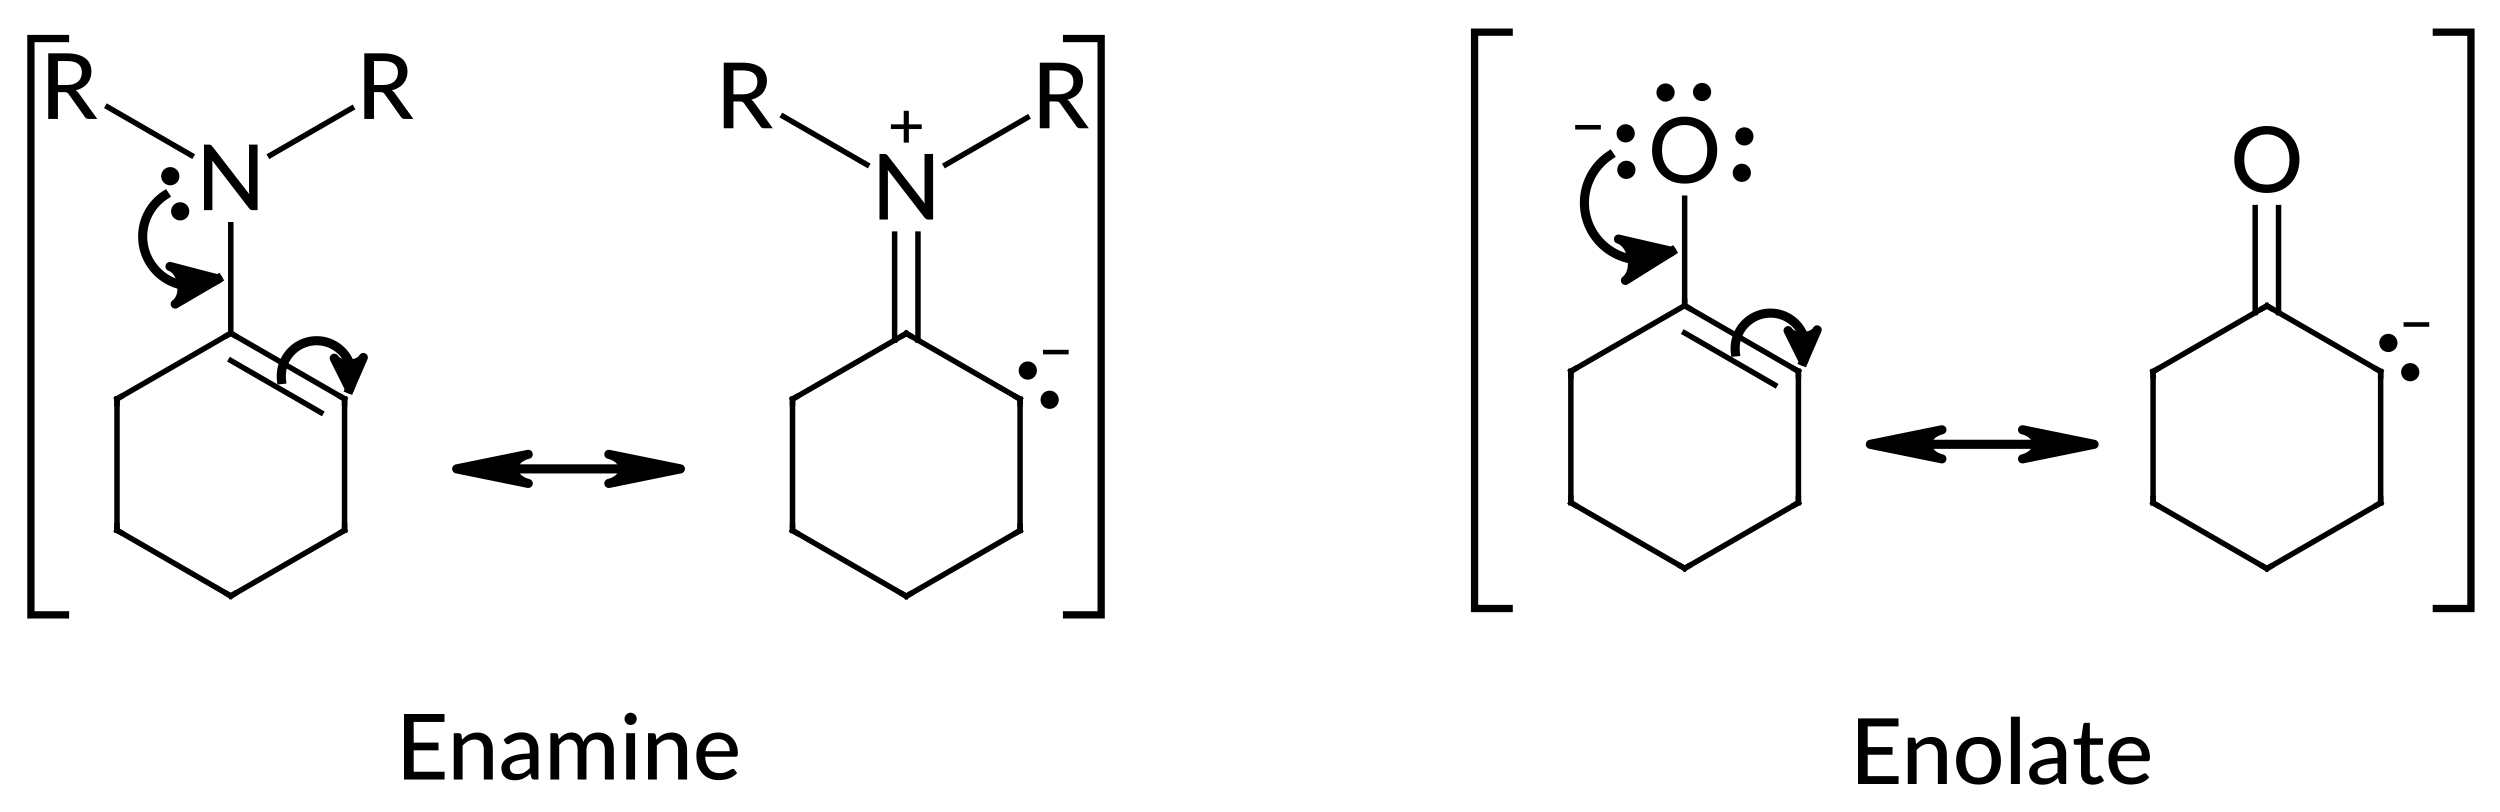 <?xml version="1.0"?>
<!DOCTYPE svg PUBLIC '-//W3C//DTD SVG 1.0//EN'
          'http://www.w3.org/TR/2001/REC-SVG-20010904/DTD/svg10.dtd'>
<svg style="fill-opacity:1; color-rendering:auto; color-interpolation:auto; text-rendering:auto; stroke:black; stroke-linecap:square; stroke-miterlimit:10; shape-rendering:auto; stroke-opacity:1; fill:black; stroke-dasharray:none; font-weight:normal; stroke-width:1; font-family:'Dialog'; font-style:normal; stroke-linejoin:miter; font-size:12px; stroke-dashoffset:0; image-rendering:auto;" xmlns="http://www.w3.org/2000/svg" width="274" viewBox="0 0 274.0 89.0" xmlns:xlink="http://www.w3.org/1999/xlink" height="89"
><!--Generated in ChemDoodle 11.9.0: PD94bWwgdmVyc2lvbj0iMS4wIiBlbmNvZGluZz0iVVRGLTgiIHN0YW5kYWxvbmU9Im5vIj8+DQo8ZCBmPSJzOmljeG1sIiBpZD0iMSIgbXY9InM6My4zLjAiIHA9InM6Q2hlbURvb2RsZSIgcGM9Imk6MSIgcHI9Imk6MSIgdj0iczoxMS45LjAiPg0KICAgIDxwIGIxMD0iYjp0cnVlIiBiMTA1PSJiOnRydWUiIGIxMDY9ImI6ZmFsc2UiIGIxMDc9ImI6ZmFsc2UiIGIxMDk9ImI6ZmFsc2UiIGIxMTA9ImI6ZmFsc2UiIGIxMTE9ImI6dHJ1ZSIgYjExMj0iYjp0cnVlIiBiMTE0PSJiOnRydWUiIGIxMTU9ImI6ZmFsc2UiIGIxMTY9ImI6dHJ1ZSIgYjExOD0iYjp0cnVlIiBiMTIxPSJiOnRydWUiIGIxMjk9ImI6ZmFsc2UiIGIxMzE9ImI6ZmFsc2UiIGIxMzI9ImI6ZmFsc2UiIGIxMzM9ImI6dHJ1ZSIgYjE0NT0iYjpmYWxzZSIgYjE0Nj0iYjp0cnVlIiBiMTQ3PSJiOmZhbHNlIiBiMTUyPSJiOmZhbHNlIiBiMTU1PSJiOnRydWUiIGIxNjY9ImI6dHJ1ZSIgYjE2Nz0iYjp0cnVlIiBiMTcwPSJiOmZhbHNlIiBiMTcxPSJiOnRydWUiIGIxNzM9ImI6dHJ1ZSIgYjE3OT0iYjp0cnVlIiBiMjAxPSJiOmZhbHNlIiBiMjE2PSJiOnRydWUiIGIyMjY9ImI6dHJ1ZSIgYjIyNz0iYjpmYWxzZSIgYjIzPSJiOnRydWUiIGIyND0iYjpmYWxzZSIgYjI0NT0iYjp0cnVlIiBiMjQ2PSJiOnRydWUiIGIyNDc9ImI6ZmFsc2UiIGIyNDg9ImI6ZmFsc2UiIGIyNTU9ImI6ZmFsc2UiIGIyNTY9ImI6dHJ1ZSIgYjM1PSJiOmZhbHNlIiBiNDA9ImI6ZmFsc2UiIGI0MT0iYjp0cnVlIiBiNDI9ImI6ZmFsc2UiIGI5MD0iYjpmYWxzZSIgYjkzPSJiOnRydWUiIGMxMD0iYzoxMjgsMTI4LDEyOCIgYzExPSJjOjEyOCwwLDAiIGMxMj0iYzowLDAsMCIgYzE5PSJjOjAsMCwwIiBjMj0iYzowLDAsMCIgYzM9ImM6MCwwLDAiIGM0PSJjOjEyOCwxMjgsMTI4IiBjNT0iYzoyMjQsMjI0LDIyNCIgYzY9ImM6MCwwLDAiIGM3PSJjOjI1NSwyNTUsMjU1IiBjOD0iYzowLDAsMCIgYzk9ImM6MCwwLDAiIGYxPSJmOjE0LjQiIGYxMD0iZjo4LjAiIGYxMT0iZjowLjUyMzU5ODgiIGYxMj0iZjoyLjAiIGYxMz0iZjoyLjUiIGYxND0iZjoxLjAiIGYxNT0iZjowLjAiIGYxNj0iZjozLjAiIGYxNz0iZjoyLjAiIGYxOD0iZjo0LjAiIGYxOT0iZjowLjEwNDcxOTc2IiBmMj0iZjowLjYiIGYyMT0iZjoxLjYiIGYyMj0iZjozLjAiIGYyMz0iZjowLjAiIGYyND0iZjoxMC4wIiBmMjU9ImY6MS4wIiBmMjg9ImY6MS4wIiBmMjk9ImY6My4wIiBmMz0iZjowLjUiIGYzMD0iZjowLjMiIGYzMT0iZjowLjMiIGYzND0iZjo2LjAiIGYzNT0iZjo1LjQ5Nzc4NyIgZjM2PSJmOjAuNyIgZjM3PSJmOjEuMCIgZjM4PSJmOjMuMCIgZjM5PSJmOjEuMiIgZjQ9ImY6NS4wIiBmNDA9ImY6MC4wIiBmNDE9ImY6MS4wIiBmNDI9ImY6MTAuMCIgZjQzPSJmOjEwLjAiIGY0ND0iZjowLjUyMzU5ODgiIGY0NT0iZjo1LjAiIGY0Nj0iZjoxLjAiIGY0Nz0iZjozLjAiIGY0OD0iZjoxLjIiIGY0OT0iZjowLjAiIGY1PSJmOjAuMTgiIGY1MT0iZjoyMC4wIiBmNTI9ImY6NS4wIiBmNTM9ImY6MTUuMCIgZjU0PSJmOjAuMyIgZjU1PSJmOjEuMCIgZjU2PSJmOjAuNSIgZjU3PSJmOjEuMCIgZjU4PSJmOjIuMCIgZjU5PSJmOjQuMCIgZjY9ImY6MS4wNDcxOTc2IiBmNjE9ImY6Mi4wIiBmNjI9ImY6MTAuMCIgZjYzPSJmOjEuMCIgZjY1PSJmOjUuMCIgZjY2PSJmOjQuMCIgZjY3PSJmOjIwLjAiIGY2OD0iZjowLjQiIGY2OT0iZjozLjAiIGY3PSJmOjEuNSIgZjcwPSJmOjEyLjAiIGY3MT0iZjoxMC4wIiBmOT0iZjowLjciIGkxNT0iaToyIiBpMTY9Imk6MCIgaTE3PSJpOjAiIGkyPSJpOjc5MiIgaTIyPSJpOjIiIGkyNj0iaToxIiBpMz0iaTo2MTIiIGkzMz0iaTowIiBpMzc9Imk6MCIgaTQ9Imk6MzYiIGk0MD0iaToxIiBpNDM9Imk6MSIgaTU9Imk6MzYiIGk2PSJpOjM2IiBpNz0iaTozNiIgaWQ9IjIiIHMyMD0iczpCYXNpYyIgczIyPSJzOkFuZ3N0cm9tIiB0MT0idDpMYXRvIE1lZGl1bSwwLDEwIiB0Mj0idDpMYXRvIE1lZGl1bSwwLDEwIi8+DQogICAgPGFuIGE9InM6bnVsbCIgY2k9InM6bnVsbCIgY249InM6bnVsbCIgY3M9InM6bnVsbCIgZD0iczpudWxsIiBpZD0iMyIgaz0iczpudWxsIiB0PSJzOm51bGwiLz4NCiAgICA8Y3QgaWQ9IjQiLz4NCiAgICA8ZnQgaWQ9IjUiPg0KICAgICAgICA8X2YgdmFsdWU9IkxhdG8gTWVkaXVtIi8+DQogICAgPC9mdD4NCiAgICA8YSBhdDI9ImI6ZmFsc2UiIGF0Mz0iZDowLjAiIGF0ND0iaTowIiBjbzE9ImI6ZmFsc2UiIGlkPSI2IiBsPSJzOkMiIHA9InAzOjE1OC44MjM0MywxODYuNzE4NzgsMC4wIi8+DQogICAgPGEgYXQyPSJiOmZhbHNlIiBhdDM9ImQ6MC4wIiBhdDQ9Imk6MCIgY28xPSJiOmZhbHNlIiBpZD0iNyIgbD0iczpDIiBwPSJwMzoxNzEuMjk0MTksMTc5LjUxODgzLDAuMCIvPg0KICAgIDxhIGF0Mj0iYjpmYWxzZSIgYXQzPSJkOjAuMCIgYXQ0PSJpOjAiIGNvMT0iYjpmYWxzZSIgaWQ9IjgiIGw9InM6QyIgcD0icDM6MTU4LjgyMzQzLDIwMS4xMTg4LDAuMCIvPg0KICAgIDxhIGF0Mj0iYjpmYWxzZSIgYXQzPSJkOjAuMCIgYXQ0PSJpOjAiIGNvMT0iYjpmYWxzZSIgaWQ9IjkiIGw9InM6QyIgcD0icDM6MTgzLjc2NDk1LDE4Ni43MTg3OCwwLjAiLz4NCiAgICA8YSBhdDI9ImI6ZmFsc2UiIGF0Mz0iZDowLjAiIGF0ND0iaTowIiBiMTQ2PSJiOmZhbHNlIiBjbzE9ImI6ZmFsc2UiIGlkPSIxMCIgbD0iczpOIiBwPSJwMzoxNzEuMjk0MTksMTYyLjUxODY4LDAuMCI+DQogICAgICAgIDxzeSBhPSJiOmZhbHNlIiBjND0iYzowLDAsMCIgY28xPSJiOmZhbHNlIiBpZD0iMTEiIHA9InAzOjE2NS4yMDU3MiwxNjQuMjM2NDUsMC4wIiB0PSJpOjEiLz4NCiAgICA8L2E+DQogICAgPGEgYXQyPSJiOmZhbHNlIiBhdDM9ImQ6MC4wIiBhdDQ9Imk6MCIgY28xPSJiOmZhbHNlIiBpZD0iMTIiIGw9InM6QyIgcD0icDM6MTcxLjI5NDIyLDIwOC4zMTg3NiwwLjAiLz4NCiAgICA8YSBhdDI9ImI6ZmFsc2UiIGF0Mz0iZDowLjAiIGF0ND0iaTowIiBjbzE9ImI6ZmFsc2UiIGlkPSIxMyIgbD0iczpDIiBwPSJwMzoxODMuNzY0OTUsMjAxLjExODY4LDAuMCIvPg0KICAgIDxhIGF0Mj0iYjpmYWxzZSIgYXQzPSJkOjAuMCIgYXQ0PSJpOjAiIGNvMT0iYjp0cnVlIiBpZD0iMTQiIGw9InM6UiIgcD0icDM6MTUzLjk3MzcsMTUyLjUxODY4LDAuMCIvPg0KICAgIDxhIGF0Mj0iYjpmYWxzZSIgYXQzPSJkOjAuMCIgYXQ0PSJpOjAiIGNvMT0iYjp0cnVlIiBpZD0iMTUiIGw9InM6UiIgcD0icDM6MTg4LjYxNDY5LDE1Mi41MTg2OCwwLjAiLz4NCiAgICA8YiBhMT0iaTo2IiBhMj0iaTo3IiBibzI9ImI6ZmFsc2UiIGJvMz0iaToyIiBjbzE9ImI6ZmFsc2UiIGlkPSIxNiIgdD0iczpTaW5nbGUiIHpvPSJzOjEiLz4NCiAgICA8YiBhMT0iaTo2IiBhMj0iaTo4IiBibzI9ImI6ZmFsc2UiIGJvMz0iaToyIiBjbzE9ImI6ZmFsc2UiIGlkPSIxNyIgdD0iczpTaW5nbGUiIHpvPSJzOjAiLz4NCiAgICA8YiBhMT0iaTo3IiBhMj0iaTo5IiBibzI9ImI6ZmFsc2UiIGJvMz0iaToyIiBjbzE9ImI6ZmFsc2UiIGlkPSIxOCIgdD0iczpEb3VibGUiIHpvPSJzOjMiLz4NCiAgICA8YiBhMT0iaTo3IiBhMj0iaToxMCIgYm8yPSJiOmZhbHNlIiBibzM9Imk6MSIgY28xPSJiOmZhbHNlIiBmNT0iZjowLjE2IiBpZD0iMTkiIHQ9InM6U2luZ2xlIiB6bz0iczo0Ii8+DQogICAgPGIgYTE9Imk6OCIgYTI9Imk6MTIiIGJvMj0iYjpmYWxzZSIgYm8zPSJpOjIiIGNvMT0iYjpmYWxzZSIgaWQ9IjIwIiB0PSJzOlNpbmdsZSIgem89InM6MiIvPg0KICAgIDxiIGExPSJpOjkiIGEyPSJpOjEzIiBibzI9ImI6ZmFsc2UiIGJvMz0iaToyIiBjbzE9ImI6ZmFsc2UiIGlkPSIyMSIgdD0iczpTaW5nbGUiIHpvPSJzOjYiLz4NCiAgICA8YiBhMT0iaToxMCIgYTI9Imk6MTQiIGJvMj0iYjpmYWxzZSIgYm8zPSJpOjIiIGNvMT0iYjpmYWxzZSIgaWQ9IjIyIiB0PSJzOlNpbmdsZSIgem89InM6NyIvPg0KICAgIDxiIGExPSJpOjEwIiBhMj0iaToxNSIgYm8yPSJiOmZhbHNlIiBibzM9Imk6MiIgY28xPSJiOmZhbHNlIiBpZD0iMjMiIHQ9InM6U2luZ2xlIiB6bz0iczo4Ii8+DQogICAgPGIgYTE9Imk6MTMiIGEyPSJpOjEyIiBibzI9ImI6ZmFsc2UiIGJvMz0iaToyIiBjbzE9ImI6ZmFsc2UiIGlkPSIyNCIgdD0iczpTaW5nbGUiIHpvPSJzOjUiLz4NCiAgICA8YSBhdDI9ImI6ZmFsc2UiIGF0Mz0iZDowLjAiIGF0ND0iaTowIiBjbzE9ImI6ZmFsc2UiIGlkPSIyNSIgbD0iczpDIiBwPSJwMzozMTguMTY0OTIsMTgzLjY5MzUsMC4wIi8+DQogICAgPGEgYXQyPSJiOmZhbHNlIiBhdDM9ImQ6MC4wIiBhdDQ9Imk6MCIgY28xPSJiOmZhbHNlIiBpZD0iMjYiIGw9InM6QyIgcD0icDM6MzE4LjE2NDkyLDE5OC4wOTM1MiwwLjAiLz4NCiAgICA8YSBhdDI9ImI6ZmFsc2UiIGF0Mz0iZDowLjAiIGF0ND0iaTowIiBjbzE9ImI6ZmFsc2UiIGlkPSIyNyIgbD0iczpDIiBwPSJwMzozMzAuNjM1NjgsMTc2LjQ5MzU1LDAuMCIvPg0KICAgIDxhIGF0Mj0iYjpmYWxzZSIgYXQzPSJkOjAuMCIgYXQ0PSJpOjAiIGNvMT0iYjpmYWxzZSIgaWQ9IjI4IiBsPSJzOkMiIHA9InAzOjMzMC42MzU2OCwyMDUuMjkzNDcsMC4wIi8+DQogICAgPGEgYXQyPSJiOmZhbHNlIiBhdDM9ImQ6MC4wIiBhdDQ9Imk6MCIgYjE0Nj0iYjpmYWxzZSIgY28xPSJiOmZhbHNlIiBpZD0iMjkiIGw9InM6TyIgcD0icDM6MzMwLjYzNTY4LDE1OS40OTM0MiwwLjAiPg0KICAgICAgICA8YyBhPSJiOmZhbHNlIiBjND0iYzowLDAsMCIgY28xPSJiOmZhbHNlIiBpZD0iMzAiIG09ImY6LTEuMCIgcD0icDM6MzIwLjA0NSwxNTYuOTQ3NCwwLjAiLz4NCiAgICAgICAgPHN5IGE9ImI6ZmFsc2UiIGM0PSJjOjAsMCwwIiBjbzE9ImI6ZmFsc2UiIGlkPSIzMSIgcD0icDM6MzI0LjIxMTcsMTU5LjYxNDAzLDAuMCIgdD0iaToxIi8+DQogICAgICAgIDxzeSBhPSJiOmZhbHNlIiBjND0iYzowLDAsMCIgY28xPSJiOmZhbHNlIiBpZD0iMzIiIHA9InAzOjMzMC41NDUsMTUzLjExNDAzLDAuMCIgdD0iaToxIi8+DQogICAgICAgIDxzeSBhPSJiOmZhbHNlIiBjND0iYzowLDAsMCIgY28xPSJiOmZhbHNlIiBpZD0iMzMiIHA9InAzOjMzNy4wNDUsMTU5Ljk0NzQsMC4wIiB0PSJpOjEiLz4NCiAgICA8L2E+DQogICAgPGEgYXQyPSJiOmZhbHNlIiBhdDM9ImQ6MC4wIiBhdDQ9Imk6MCIgY28xPSJiOmZhbHNlIiBpZD0iMzQiIGw9InM6QyIgcD0icDM6MzQzLjEwNjQ1LDE4My42OTM1LDAuMCIvPg0KICAgIDxhIGF0Mj0iYjpmYWxzZSIgYXQzPSJkOjAuMCIgYXQ0PSJpOjAiIGNvMT0iYjpmYWxzZSIgaWQ9IjM1IiBsPSJzOkMiIHA9InAzOjM0My4xMDY0NSwxOTguMDkzNCwwLjAiLz4NCiAgICA8YiBhMT0iaToyNSIgYTI9Imk6MjYiIGJvMj0iYjpmYWxzZSIgYm8zPSJpOjIiIGNvMT0iYjpmYWxzZSIgaWQ9IjM2IiB0PSJzOlNpbmdsZSIgem89InM6OSIvPg0KICAgIDxiIGExPSJpOjI1IiBhMj0iaToyNyIgYm8yPSJiOmZhbHNlIiBibzM9Imk6MiIgY28xPSJiOmZhbHNlIiBpZD0iMzciIHQ9InM6U2luZ2xlIiB6bz0iczoxMCIvPg0KICAgIDxiIGExPSJpOjI2IiBhMj0iaToyOCIgYm8yPSJiOmZhbHNlIiBibzM9Imk6MiIgY28xPSJiOmZhbHNlIiBpZD0iMzgiIHQ9InM6U2luZ2xlIiB6bz0iczoxMSIvPg0KICAgIDxiIGExPSJpOjI3IiBhMj0iaToyOSIgYm8yPSJiOmZhbHNlIiBibzM9Imk6MSIgY28xPSJiOmZhbHNlIiBmNT0iZjowLjE2IiBpZD0iMzkiIHQ9InM6U2luZ2xlIiB6bz0iczoxMyIvPg0KICAgIDxiIGExPSJpOjI3IiBhMj0iaTozNCIgYm8yPSJiOmZhbHNlIiBibzM9Imk6MiIgY28xPSJiOmZhbHNlIiBpZD0iNDAiIHQ9InM6RG91YmxlIiB6bz0iczoxMiIvPg0KICAgIDxiIGExPSJpOjM1IiBhMj0iaToyOCIgYm8yPSJiOmZhbHNlIiBibzM9Imk6MiIgY28xPSJiOmZhbHNlIiBpZD0iNDEiIHQ9InM6U2luZ2xlIiB6bz0iczoxNCIvPg0KICAgIDxiIGExPSJpOjM0IiBhMj0iaTozNSIgYm8yPSJiOmZhbHNlIiBibzM9Imk6MiIgY28xPSJiOmZhbHNlIiBpZD0iNDIiIHQ9InM6U2luZ2xlIiB6bz0iczoxNSIvPg0KICAgIDxsIGNvMT0iYjpmYWxzZSIgaWQ9IjQzIiBsMT0iZjowLjAiIGwxMD0iYjpmYWxzZSIgbDExPSJiOmZhbHNlIiBsMTI9ImY6NS4wIiBsMTM9ImY6NS4wIiBsMj0iYjpmYWxzZSIgbDM9ImI6ZmFsc2UiIGw0PSJiOmZhbHNlIiBsOD0iYjpmYWxzZSIgbDk9ImI6ZmFsc2UiIHAxPSJwMjoyMjAuNTY5NjYsMTk0LjM4OTQiIHAyPSJwMjoxOTYuMDU0MTQsMTk0LjM4OTQiIHNoMjI9ImY6MC4wIiBzaDM9ImI6ZmFsc2UiIHNoND0iYjpmYWxzZSIgc2g1PSJiOmZhbHNlIj4NCiAgICAgICAgPGF3IGFyMz0iYjp0cnVlIiBhcjQ9ImI6dHJ1ZSIgYXI1PSJiOmZhbHNlIiBmMTE9ImY6MC40MDE0MjU3MiIgaWQ9IjQ0IiBwPSJiOnRydWUiIHQ9InM6RnVsbCIvPg0KICAgICAgICA8YXcgYXIzPSJiOnRydWUiIGFyND0iYjp0cnVlIiBhcjU9ImI6ZmFsc2UiIGYxMT0iZjowLjQwMTQyNTcyIiBpZD0iNDUiIHA9ImI6ZmFsc2UiIHQ9InM6RnVsbCIvPg0KICAgIDwvbD4NCiAgICA8YnIgYnIxPSJpOjAiIGJyMj0iYjpmYWxzZSIgY28xPSJiOmZhbHNlIiBmMzc9ImY6MC44IiBpZD0iNDYiIHAxPSJwMjoxNDkuMzg2ODcsMTQ3LjIyMjYiIHAyPSJwMjoyNjYuNjg2NywyMTAuMzg5MzciIHNoMjI9ImY6MC4wIiBzaDM9ImI6ZmFsc2UiIHNoND0iYjpmYWxzZSIgc2g1PSJiOmZhbHNlIi8+DQogICAgPGcgY28xPSJiOmZhbHNlIiBpZD0iNDciIHAxPSJwMjoyMjguMDA5MTEsMTUzLjU0MzY3IiBwMj0icDI6MjYyLjY0OTksMjA4LjM0MzU0IiBzaDIyPSJmOjAuMCIgc2gzPSJiOmZhbHNlIiBzaDQ9ImI6ZmFsc2UiIHNoNT0iYjpmYWxzZSI+DQogICAgICAgIDxhIGF0Mj0iYjpmYWxzZSIgYXQzPSJkOjAuMCIgYXQ0PSJpOjAiIGNvMT0iYjpmYWxzZSIgaWQ9IjQ4IiBsPSJzOkMiIHA9InAzOjIzMi44NTg4NiwxODYuNzQzNTYsMC4wIi8+DQogICAgICAgIDxhIGF0Mj0iYjpmYWxzZSIgYXQzPSJkOjAuMCIgYXQ0PSJpOjAiIGNvMT0iYjpmYWxzZSIgaWQ9IjQ5IiBsPSJzOkMiIHA9InAzOjIzMi44NTg4NiwyMDEuMTQzNTksMC4wIi8+DQogICAgICAgIDxhIGF0Mj0iYjpmYWxzZSIgYXQzPSJkOjAuMCIgYXQ0PSJpOjAiIGNvMT0iYjpmYWxzZSIgaWQ9IjUwIiBsPSJzOkMiIHA9InAzOjI0NS4zMjk0NCwxNzkuNTQzNjcsMC4wIi8+DQogICAgICAgIDxhIGF0Mj0iYjpmYWxzZSIgYXQzPSJkOjAuMCIgYXQ0PSJpOjAiIGNvMT0iYjpmYWxzZSIgaWQ9IjUxIiBsPSJzOkMiIHA9InAzOjI0NS4zMjk0NywyMDguMzQzNTQsMC4wIi8+DQogICAgICAgIDxhIGF0Mj0iYjpmYWxzZSIgYXQzPSJkOjAuMCIgYXQ0PSJpOjAiIGNvMT0iYjpmYWxzZSIgaWQ9IjUyIiBsPSJzOkMiIHA9InAzOjI1Ny44MDAxNywxODYuNzQzNTYsMC4wIj4NCiAgICAgICAgICAgIDxjIGE9ImI6ZmFsc2UiIGM0PSJjOjAsMCwwIiBjbzE9ImI6ZmFsc2UiIGlkPSI1MyIgbT0iZjotMS4wIiBwPSJwMzoyNjEuNzE5OTcsMTgxLjU4OTMyLDAuMCIvPg0KICAgICAgICAgICAgPHN5IGE9ImI6ZmFsc2UiIGM0PSJjOjAsMCwwIiBjbzE9ImI6ZmFsc2UiIGlkPSI1NCIgcD0icDM6MjU5Ljg0NDk3LDE4NS4yMTQzMiwwLjAiIHQ9Imk6MSIvPg0KICAgICAgICA8L2E+DQogICAgICAgIDxhIGF0Mj0iYjpmYWxzZSIgYXQzPSJkOjAuMCIgYXQ0PSJpOjAiIGNvMT0iYjpmYWxzZSIgaWQ9IjU1IiBsPSJzOk4iIHA9InAzOjI0NS4zMjk0NCwxNjMuNTQzNjQsMC4wIj4NCiAgICAgICAgICAgIDxjIGE9ImI6ZmFsc2UiIGM0PSJjOjAsMCwwIiBjbzE9ImI6ZmFsc2UiIGlkPSI1NiIgbT0iZjoxLjAiIHA9InAzOjI0NS4zMjk0NCwxNTYuODg2NDEsMC4wIi8+DQogICAgICAgIDwvYT4NCiAgICAgICAgPGEgYXQyPSJiOmZhbHNlIiBhdDM9ImQ6MC4wIiBhdDQ9Imk6MCIgY28xPSJiOmZhbHNlIiBpZD0iNTciIGw9InM6QyIgcD0icDM6MjU3LjgwMDE3LDIwMS4xNDM0NiwwLjAiLz4NCiAgICAgICAgPGEgYXQyPSJiOmZhbHNlIiBhdDM9ImQ6MC4wIiBhdDQ9Imk6MCIgY28xPSJiOnRydWUiIGlkPSI1OCIgbD0iczpSIiBwPSJwMzoyNjIuNjQ5OSwxNTMuNTQzNjcsMC4wIi8+DQogICAgICAgIDxhIGF0Mj0iYjpmYWxzZSIgYXQzPSJkOjAuMCIgYXQ0PSJpOjAiIGNvMT0iYjp0cnVlIiBpZD0iNTkiIGw9InM6UiIgcD0icDM6MjI4LjAwOTExLDE1My41NDM2NywwLjAiLz4NCiAgICAgICAgPGIgYTE9Imk6NDgiIGEyPSJpOjQ5IiBibzI9ImI6ZmFsc2UiIGJvMz0iaToyIiBjbzE9ImI6ZmFsc2UiIGlkPSI2MCIgdD0iczpTaW5nbGUiIHpvPSJzOjU1Ii8+DQogICAgICAgIDxiIGExPSJpOjQ4IiBhMj0iaTo1MCIgYm8yPSJiOmZhbHNlIiBibzM9Imk6MiIgY28xPSJiOmZhbHNlIiBpZD0iNjEiIHQ9InM6U2luZ2xlIiB6bz0iczo1NCIvPg0KICAgICAgICA8YiBhMT0iaTo0OSIgYTI9Imk6NTEiIGJvMj0iYjpmYWxzZSIgYm8zPSJpOjIiIGNvMT0iYjpmYWxzZSIgaWQ9IjYyIiB0PSJzOlNpbmdsZSIgem89InM6NTgiLz4NCiAgICAgICAgPGIgYTE9Imk6NTAiIGEyPSJpOjUyIiBibzI9ImI6ZmFsc2UiIGJvMz0iaToyIiBjbzE9ImI6ZmFsc2UiIGlkPSI2MyIgdD0iczpTaW5nbGUiIHpvPSJzOjU3Ii8+DQogICAgICAgIDxiIGExPSJpOjUwIiBhMj0iaTo1NSIgYm8yPSJiOmZhbHNlIiBibzM9Imk6MSIgY28xPSJiOmZhbHNlIiBmNT0iZjowLjE2IiBpZD0iNjQiIHQ9InM6RG91YmxlIiB6bz0iczo1NiIvPg0KICAgICAgICA8YiBhMT0iaTo1NyIgYTI9Imk6NTEiIGJvMj0iYjpmYWxzZSIgYm8zPSJpOjIiIGNvMT0iYjpmYWxzZSIgaWQ9IjY1IiB0PSJzOlNpbmdsZSIgem89InM6NjIiLz4NCiAgICAgICAgPGIgYTE9Imk6NTIiIGEyPSJpOjU3IiBibzI9ImI6ZmFsc2UiIGJvMz0iaToyIiBjbzE9ImI6ZmFsc2UiIGlkPSI2NiIgdD0iczpTaW5nbGUiIHpvPSJzOjYxIi8+DQogICAgICAgIDxiIGExPSJpOjU1IiBhMj0iaTo1OCIgYm8yPSJiOmZhbHNlIiBibzM9Imk6MiIgY28xPSJiOmZhbHNlIiBpZD0iNjciIHQ9InM6U2luZ2xlIiB6bz0iczo1OSIvPg0KICAgICAgICA8YiBhMT0iaTo1NSIgYTI9Imk6NTkiIGJvMj0iYjpmYWxzZSIgYm8zPSJpOjIiIGNvMT0iYjpmYWxzZSIgaWQ9IjY4IiB0PSJzOlNpbmdsZSIgem89InM6NjAiLz4NCiAgICA8L2c+DQogICAgPGwgY28xPSJiOmZhbHNlIiBpZD0iNjkiIGwxPSJmOjMuMTA2Njg2IiBsMTA9ImI6ZmFsc2UiIGwxMT0iYjpmYWxzZSIgbDEyPSJmOjUuMCIgbDEzPSJmOjUuMCIgbDI9ImI6ZmFsc2UiIGwzPSJiOmZhbHNlIiBsND0iYjpmYWxzZSIgbDg9ImI6ZmFsc2UiIGw5PSJiOmZhbHNlIiBwMT0icDI6MTY0LjA1NjI0LDE2NC40MDk3OSIgcDI9InAyOjE2OS44ODk1NiwxNzMuNTc2NSIgc2gyMj0iZjowLjAiIHNoMz0iYjpmYWxzZSIgc2g0PSJiOmZhbHNlIiBzaDU9ImI6ZmFsc2UiPg0KICAgICAgICA8YXcgYXIzPSJiOnRydWUiIGFyND0iYjp0cnVlIiBhcjU9ImI6ZmFsc2UiIGYxMD0iZjo2LjAiIGYxMT0iZjowLjc4NTM5ODIiIGlkPSI3MCIgcD0iYjpmYWxzZSIgdD0iczpGdWxsIi8+DQogICAgPC9sPg0KICAgIDxsIGNvMT0iYjpmYWxzZSIgaWQ9IjcxIiBsMT0iZjozLjYxMjgzMTYiIGwxMD0iYjpmYWxzZSIgbDExPSJiOmZhbHNlIiBsMTI9ImY6NS4wIiBsMTM9ImY6NS4wIiBsMj0iYjpmYWxzZSIgbDM9ImI6ZmFsc2UiIGw0PSJiOmZhbHNlIiBsOD0iYjp0cnVlIiBsOT0iYjpmYWxzZSIgcDE9InAyOjE3Ni44NDc0NywxODQuNTk0MjciIHAyPSJwMjoxODQuMzEzMDUsMTg1LjYzNTU5IiBzaDIyPSJmOjAuMCIgc2gzPSJiOmZhbHNlIiBzaDQ9ImI6ZmFsc2UiIHNoNT0iYjpmYWxzZSI+DQogICAgICAgIDxhdyBhcjM9ImI6dHJ1ZSIgYXI0PSJiOnRydWUiIGFyNT0iYjpmYWxzZSIgZjEwPSJmOjYuMCIgZjExPSJmOjAuODcyNjY0NjMiIGlkPSI3MiIgcD0iYjpmYWxzZSIgdD0iczpGdWxsIi8+DQogICAgPC9sPg0KICAgIDxsIGNvMT0iYjpmYWxzZSIgaWQ9IjczIiBsMT0iZjowLjAiIGwxMD0iYjpmYWxzZSIgbDExPSJiOmZhbHNlIiBsMTI9ImY6NS4wIiBsMTM9ImY6NS4wIiBsMj0iYjpmYWxzZSIgbDM9ImI6ZmFsc2UiIGw0PSJiOmZhbHNlIiBsOD0iYjpmYWxzZSIgbDk9ImI6ZmFsc2UiIHAxPSJwMjozNzUuNTA4NjQsMTkxLjY5NzUzIiBwMj0icDI6MzUwLjk5MzEsMTkxLjY5NzUzIiBzaDIyPSJmOjAuMCIgc2gzPSJiOmZhbHNlIiBzaDQ9ImI6ZmFsc2UiIHNoNT0iYjpmYWxzZSI+DQogICAgICAgIDxhdyBhcjM9ImI6dHJ1ZSIgYXI0PSJiOnRydWUiIGFyNT0iYjpmYWxzZSIgZjExPSJmOjAuNDAxNDI1NzIiIGlkPSI3NCIgcD0iYjp0cnVlIiB0PSJzOkZ1bGwiLz4NCiAgICAgICAgPGF3IGFyMz0iYjp0cnVlIiBhcjQ9ImI6dHJ1ZSIgYXI1PSJiOmZhbHNlIiBmMTE9ImY6MC40MDE0MjU3MiIgaWQ9Ijc1IiBwPSJiOmZhbHNlIiB0PSJzOkZ1bGwiLz4NCiAgICA8L2w+DQogICAgPGcgY28xPSJiOmZhbHNlIiBpZD0iNzYiIHAxPSJwMjozODEuOTc3OSwxNjAuNTE4NDUiIHAyPSJwMjo0MDYuOTE5NCwyMDUuMzE4MjUiIHNoMjI9ImY6MC4wIiBzaDM9ImI6ZmFsc2UiIHNoND0iYjpmYWxzZSIgc2g1PSJiOmZhbHNlIj4NCiAgICAgICAgPGEgYXQyPSJiOmZhbHNlIiBhdDM9ImQ6MC4wIiBhdDQ9Imk6MCIgY28xPSJiOmZhbHNlIiBpZD0iNzciIGw9InM6QyIgcD0icDM6MzgxLjk3NzksMTgzLjcxODI4LDAuMCIvPg0KICAgICAgICA8YSBhdDI9ImI6ZmFsc2UiIGF0Mz0iZDowLjAiIGF0ND0iaTowIiBjbzE9ImI6ZmFsc2UiIGlkPSI3OCIgbD0iczpDIiBwPSJwMzozODEuOTc3OSwxOTguMTE4MywwLjAiLz4NCiAgICAgICAgPGEgYXQyPSJiOmZhbHNlIiBhdDM9ImQ6MC4wIiBhdDQ9Imk6MCIgY28xPSJiOmZhbHNlIiBpZD0iNzkiIGw9InM6QyIgcD0icDM6Mzk0LjQ0ODYsMTc2LjUxODQ1LDAuMCIvPg0KICAgICAgICA8YSBhdDI9ImI6ZmFsc2UiIGF0Mz0iZDowLjAiIGF0ND0iaTowIiBjbzE9ImI6ZmFsc2UiIGlkPSI4MCIgbD0iczpDIiBwPSJwMzozOTQuNDQ4NiwyMDUuMzE4MjUsMC4wIi8+DQogICAgICAgIDxhIGF0Mj0iYjpmYWxzZSIgYXQzPSJkOjAuMCIgYXQ0PSJpOjAiIGNvMT0iYjpmYWxzZSIgaWQ9IjgxIiBsPSJzOk8iIHA9InAzOjM5NC40NDg2LDE2MC41MTg0NSwwLjAiLz4NCiAgICAgICAgPGEgYXQyPSJiOmZhbHNlIiBhdDM9ImQ6MC4wIiBhdDQ9Imk6MCIgY28xPSJiOmZhbHNlIiBpZD0iODIiIGw9InM6QyIgcD0icDM6NDA2LjkxOTQsMTgzLjcxODI4LDAuMCI+DQogICAgICAgICAgICA8YyBhPSJiOmZhbHNlIiBjND0iYzowLDAsMCIgY28xPSJiOmZhbHNlIiBpZD0iODMiIG09ImY6LTEuMCIgcD0icDM6NDEwLjgzOTIsMTc4LjU2NDA0LDAuMCIvPg0KICAgICAgICAgICAgPHN5IGE9ImI6ZmFsc2UiIGM0PSJjOjAsMCwwIiBjbzE9ImI6ZmFsc2UiIGlkPSI4NCIgcD0icDM6NDA4Ljk2NDIsMTgyLjE4OTA0LDAuMCIgdD0iaToxIi8+DQogICAgICAgIDwvYT4NCiAgICAgICAgPGEgYXQyPSJiOmZhbHNlIiBhdDM9ImQ6MC4wIiBhdDQ9Imk6MCIgY28xPSJiOmZhbHNlIiBpZD0iODUiIGw9InM6QyIgcD0icDM6NDA2LjkxOTQsMTk4LjExODE4LDAuMCIvPg0KICAgICAgICA8YiBhMT0iaTo3NyIgYTI9Imk6NzgiIGJvMj0iYjpmYWxzZSIgYm8zPSJpOjIiIGNvMT0iYjpmYWxzZSIgaWQ9Ijg2IiB0PSJzOlNpbmdsZSIgem89InM6MTAwIi8+DQogICAgICAgIDxiIGExPSJpOjc3IiBhMj0iaTo3OSIgYm8yPSJiOmZhbHNlIiBibzM9Imk6MiIgY28xPSJiOmZhbHNlIiBpZD0iODciIHQ9InM6U2luZ2xlIiB6bz0iczo5OSIvPg0KICAgICAgICA8YiBhMT0iaTo3OCIgYTI9Imk6ODAiIGJvMj0iYjpmYWxzZSIgYm8zPSJpOjIiIGNvMT0iYjpmYWxzZSIgaWQ9Ijg4IiB0PSJzOlNpbmdsZSIgem89InM6MTAzIi8+DQogICAgICAgIDxiIGExPSJpOjc5IiBhMj0iaTo4MSIgYm8yPSJiOmZhbHNlIiBibzM9Imk6MSIgY28xPSJiOmZhbHNlIiBmNT0iZjowLjE2IiBpZD0iODkiIHQ9InM6RG91YmxlIiB6bz0iczoxMDEiLz4NCiAgICAgICAgPGIgYTE9Imk6NzkiIGEyPSJpOjgyIiBibzI9ImI6ZmFsc2UiIGJvMz0iaToyIiBjbzE9ImI6ZmFsc2UiIGlkPSI5MCIgdD0iczpTaW5nbGUiIHpvPSJzOjEwMiIvPg0KICAgICAgICA8YiBhMT0iaTo4NSIgYTI9Imk6ODAiIGJvMj0iYjpmYWxzZSIgYm8zPSJpOjIiIGNvMT0iYjpmYWxzZSIgaWQ9IjkxIiB0PSJzOlNpbmdsZSIgem89InM6MTA1Ii8+DQogICAgICAgIDxiIGExPSJpOjgyIiBhMj0iaTo4NSIgYm8yPSJiOmZhbHNlIiBibzM9Imk6MiIgY28xPSJiOmZhbHNlIiBpZD0iOTIiIHQ9InM6U2luZ2xlIiB6bz0iczoxMDQiLz4NCiAgICA8L2c+DQogICAgPGwgY28xPSJiOmZhbHNlIiBpZD0iOTMiIGwxPSJmOjMuMTA2Njg2IiBsMTA9ImI6ZmFsc2UiIGwxMT0iYjpmYWxzZSIgbDEyPSJmOjUuMCIgbDEzPSJmOjUuMCIgbDI9ImI6ZmFsc2UiIGwzPSJiOmZhbHNlIiBsND0iYjpmYWxzZSIgbDg9ImI6ZmFsc2UiIGw5PSJiOmZhbHNlIiBwMT0icDI6MzIyLjM5Nzc0LDE2MC4wNTEyMiIgcDI9InAyOjMyOS4yMzEwMiwxNzAuNTUxMjgiIHNoMjI9ImY6MC4wIiBzaDM9ImI6ZmFsc2UiIHNoND0iYjpmYWxzZSIgc2g1PSJiOmZhbHNlIj4NCiAgICAgICAgPGF3IGFyMz0iYjp0cnVlIiBhcjQ9ImI6dHJ1ZSIgYXI1PSJiOmZhbHNlIiBmMTA9ImY6Ni4wIiBmMTE9ImY6MC43ODUzOTgyIiBpZD0iOTQiIHA9ImI6ZmFsc2UiIHQ9InM6RnVsbCIvPg0KICAgIDwvbD4NCiAgICA8bCBjbzE9ImI6ZmFsc2UiIGlkPSI5NSIgbDE9ImY6My42MTI4MzE2IiBsMTA9ImI6ZmFsc2UiIGwxMT0iYjpmYWxzZSIgbDEyPSJmOjUuMCIgbDEzPSJmOjUuMCIgbDI9ImI6ZmFsc2UiIGwzPSJiOmZhbHNlIiBsND0iYjpmYWxzZSIgbDg9ImI6dHJ1ZSIgbDk9ImI6ZmFsc2UiIHAxPSJwMjozMzYuMTg4OTYsMTgxLjU2ODk4IiBwMj0icDI6MzQzLjY1NDU0LDE4Mi42MTAzIiBzaDIyPSJmOjAuMCIgc2gzPSJiOmZhbHNlIiBzaDQ9ImI6ZmFsc2UiIHNoNT0iYjpmYWxzZSI+DQogICAgICAgIDxhdyBhcjM9ImI6dHJ1ZSIgYXI0PSJiOnRydWUiIGFyNT0iYjpmYWxzZSIgZjEwPSJmOjYuMCIgZjExPSJmOjAuODcyNjY0NjMiIGlkPSI5NiIgcD0iYjpmYWxzZSIgdD0iczpGdWxsIi8+DQogICAgPC9sPg0KICAgIDxsYSBjbzE9ImI6ZmFsc2UiIGlkPSI5NyIgcDE9InAyOjE5Mi41MDU0OCwyMjQuODUzMzgiIHAyPSJwMjoxOTIuNTA1NDgsMjI0Ljg1MzM4IiBzaDIyPSJmOjAuMCIgc2gzPSJiOmZhbHNlIiBzaDQ9ImI6ZmFsc2UiIHNoNT0iYjpmYWxzZSIgdD0iczpFbmFtaW5lIj4NCiAgICAgICAgPF9mIGE9Imk6MCIgdz0iZjotMS4wIj4NCiAgICAgICAgICAgIDxyPkVuYW1pbmU8L3I+DQogICAgICAgIDwvX2Y+DQogICAgPC9sYT4NCiAgICA8bGEgY28xPSJiOmZhbHNlIiBpZD0iOTgiIHAxPSJwMjozNTEuODY2NTUsMjI1LjMxNTEiIHAyPSJwMjozNTEuODY2NTUsMjI1LjMxNTEiIHNoMjI9ImY6MC4wIiBzaDM9ImI6ZmFsc2UiIHNoND0iYjpmYWxzZSIgc2g1PSJiOmZhbHNlIiB0PSJzOkVub2xhdGUiPg0KICAgICAgICA8X2YgYT0iaTowIiB3PSJmOi0xLjAiPg0KICAgICAgICAgICAgPHI+RW5vbGF0ZTwvcj4NCiAgICAgICAgPC9fZj4NCiAgICA8L2xhPg0KICAgIDxiciBicjE9Imk6MCIgYnIyPSJiOmZhbHNlIiBjbzE9ImI6ZmFsc2UiIGYzNz0iZjowLjgiIGlkPSI5OSIgcDE9InAyOjMwNy42MTI3LDE0Ni41MjYwMyIgcDI9InAyOjQxNi44MTYyLDIwOS42OTI4MSIgc2gyMj0iZjowLjAiIHNoMz0iYjpmYWxzZSIgc2g0PSJiOmZhbHNlIiBzaDU9ImI6ZmFsc2UiLz4NCjwvZD4NCg==--><defs id="genericDefs"
  /><g
  ><g transform="translate(-146,-143)" style="text-rendering:geometricPrecision; color-rendering:optimizeQuality; color-interpolation:linearRGB; stroke-linecap:butt; image-rendering:optimizeQuality;"
    ><line y2="194.389" style="fill:none;" x1="214.17" x2="202.454" y1="194.389"
      /><path d="M220.57 194.389 L212.73 195.984 C212.73 195.984 214.298 195.665 214.298 194.389 C214.298 193.113 212.73 192.794 212.73 192.794 Z" style="stroke-linecap:square; stroke-linejoin:round; stroke:none;"
      /><path d="M220.57 194.389 L212.73 195.984 C212.73 195.984 214.298 195.665 214.298 194.389 C214.298 193.113 212.73 192.794 212.73 192.794 Z" style="fill:none; stroke-linecap:square; stroke-linejoin:round;"
      /><path d="M196.054 194.389 L203.893 192.794 C203.893 192.794 202.326 193.113 202.326 194.389 C202.326 195.665 203.893 195.984 203.893 195.984 Z" style="stroke-linecap:square; stroke-linejoin:round; stroke:none;"
      /><path d="M196.054 194.389 L203.893 192.794 C203.893 192.794 202.326 193.113 202.326 194.389 C202.326 195.665 203.893 195.984 203.893 195.984 Z" style="fill:none; stroke-linecap:square; stroke-linejoin:round;"
      /><path d="M153.177 147.223 L149.387 147.223 L149.387 210.389 L153.177 210.389" style="fill:none; stroke-width:0.8;"
      /><path d="M262.897 147.223 L266.687 147.223 L266.687 210.389 L262.897 210.389" style="fill:none; stroke-width:0.8;"
      /><line x1="232.859" x2="232.859" y1="186.744" style="fill:none; stroke-width:0.6;" y2="201.144"
      /><line x1="232.859" x2="245.329" y1="186.744" style="fill:none; stroke-width:0.6;" y2="179.544"
      /><line x1="232.859" x2="245.329" y1="201.144" style="fill:none; stroke-width:0.6;" y2="208.344"
      /><line x1="245.329" x2="257.8" y1="179.544" style="fill:none; stroke-width:0.6;" y2="186.744"
      /><line x1="246.609" x2="246.609" y1="180.283" style="fill:none; stroke-width:0.6;" y2="168.659"
      /><line x1="244.049" x2="244.049" y1="180.283" style="fill:none; stroke-width:0.6;" y2="168.659"
      /><line x1="257.8" x2="245.329" y1="201.143" style="fill:none; stroke-width:0.6;" y2="208.344"
      /><line x1="257.8" x2="257.8" y1="186.744" style="fill:none; stroke-width:0.6;" y2="201.143"
      /><line x1="249.653" x2="258.577" y1="161.048" style="fill:none; stroke-width:0.6;" y2="155.895"
      /><line x1="241.006" x2="231.843" y1="161.048" style="fill:none; stroke-width:0.6;" y2="155.757"
    /></g
    ><g transform="translate(-146,-143)" style="stroke-linecap:butt; font-size:10px; text-rendering:geometricPrecision; image-rendering:optimizeQuality; color-rendering:optimizeQuality; font-family:'Lato Medium'; color-interpolation:linearRGB; stroke-width:0.6; stroke-miterlimit:5;"
    ><path style="fill:none;" d="M232.859 187.244 L232.859 186.744 L233.292 186.494"
      /><path style="fill:none;" d="M232.859 200.644 L232.859 201.144 L233.292 201.394"
      /><path style="fill:none;" d="M244.896 179.794 L245.329 179.544 L245.762 179.794"
      /><path style="fill:none;" d="M245.762 208.094 L245.329 208.344 L244.897 208.094"
      /><path style="fill:none;" d="M257.367 186.494 L257.8 186.744 L257.8 187.244"
      /><path style="stroke:none;" d="M260.314 181.339 L263.126 181.339 L263.126 181.839 L260.314 181.839 L260.314 181.339 Z"
      /><circle r="1" style="stroke:none;" cx="261.043" cy="186.816"
      /><circle r="1" style="stroke:none;" cx="258.647" cy="183.613"
      /><path style="stroke:none;" d="M248.267 159.872 L248.267 167.059 L247.72 167.059 Q247.595 167.059 247.517 167.012 Q247.439 166.965 247.345 166.872 L243.298 161.622 Q243.314 161.762 243.314 161.887 Q243.314 162.012 243.314 162.137 L243.314 167.059 L242.392 167.059 L242.392 159.872 L242.939 159.872 Q243.079 159.872 243.142 159.919 Q243.22 159.95 243.298 160.059 L247.361 165.309 Q247.345 165.169 247.329 165.028 Q247.329 164.887 247.329 164.762 L247.329 159.872 L248.267 159.872 Z"
      /><path style="stroke:none;" d="M247.017 157.144 L245.611 157.144 L245.611 158.629 L245.048 158.629 L245.048 157.144 L243.642 157.144 L243.642 156.629 L245.048 156.629 L245.048 155.144 L245.611 155.144 L245.611 156.629 L247.017 156.629 L247.017 157.144 Z"
      /><path style="fill:none;" d="M257.367 201.393 L257.8 201.143 L257.8 200.643"
      /><path style="stroke:none;" d="M261.994 153.34 Q262.4 153.34 262.712 153.247 Q263.025 153.137 263.228 152.965 Q263.447 152.778 263.541 152.528 Q263.65 152.262 263.65 151.965 Q263.65 151.34 263.244 151.028 Q262.837 150.715 262.025 150.715 L261.025 150.715 L261.025 153.34 L261.994 153.34 ZM265.337 157.059 L264.384 157.059 Q264.103 157.059 263.978 156.84 L262.197 154.34 Q262.119 154.215 262.009 154.169 Q261.916 154.122 261.712 154.122 L261.025 154.122 L261.025 157.059 L259.962 157.059 L259.962 149.872 L262.025 149.872 Q262.728 149.872 263.228 150.028 Q263.728 150.169 264.056 150.434 Q264.384 150.684 264.541 151.059 Q264.697 151.434 264.697 151.887 Q264.697 152.262 264.572 152.59 Q264.462 152.919 264.244 153.184 Q264.025 153.45 263.697 153.637 Q263.384 153.825 262.978 153.934 Q263.181 154.044 263.322 154.262 L265.337 157.059 Z"
      /><path style="stroke:none;" d="M227.353 153.34 Q227.759 153.34 228.072 153.247 Q228.384 153.137 228.587 152.965 Q228.806 152.778 228.9 152.528 Q229.009 152.262 229.009 151.965 Q229.009 151.34 228.603 151.028 Q228.197 150.715 227.384 150.715 L226.384 150.715 L226.384 153.34 L227.353 153.34 ZM230.697 157.059 L229.744 157.059 Q229.462 157.059 229.337 156.84 L227.556 154.34 Q227.478 154.215 227.369 154.169 Q227.275 154.122 227.072 154.122 L226.384 154.122 L226.384 157.059 L225.322 157.059 L225.322 149.872 L227.384 149.872 Q228.087 149.872 228.587 150.028 Q229.087 150.169 229.415 150.434 Q229.744 150.684 229.9 151.059 Q230.056 151.434 230.056 151.887 Q230.056 152.262 229.931 152.59 Q229.822 152.919 229.603 153.184 Q229.384 153.45 229.056 153.637 Q228.744 153.825 228.337 153.934 Q228.54 154.044 228.681 154.262 L230.697 157.059 Z"
      /><path d="M164.056 164.41 A5.434 5.434 0 0 0 169.889 173.577" style="fill:none; stroke-miterlimit:10; stroke-width:1;"
    /></g
    ><g transform="translate(-146,-143)" style="font-size:10px; text-rendering:geometricPrecision; image-rendering:optimizeQuality; color-rendering:optimizeQuality; font-family:'Lato Medium'; stroke-linejoin:round; color-interpolation:linearRGB;"
    ><path style="stroke:none;" d="M169.89 173.577 L165.204 176.325 C165.204 176.325 166.141 175.776 165.912 174.128 C165.684 172.481 164.632 172.207 164.632 172.207 Z"
      /><path style="fill:none;" d="M169.89 173.577 L165.204 176.325 C165.204 176.325 166.141 175.776 165.912 174.128 C165.684 172.481 164.632 172.207 164.632 172.207 Z"
      /><path d="M184.313 185.636 A3.876 3.876 0 1 0 176.847 184.594" style="fill:none; stroke-linecap:butt; stroke-linejoin:miter;"
      /><path style="stroke:none;" d="M184.313 185.636 L182.634 182.261 C182.634 182.261 182.97 182.936 184.244 182.904 C185.518 182.872 185.819 182.181 185.819 182.181 Z"
      /><path style="fill:none;" d="M184.313 185.636 L182.634 182.261 C182.634 182.261 182.97 182.936 184.244 182.904 C185.518 182.872 185.819 182.181 185.819 182.181 Z"
      /><line x1="369.109" x2="357.393" y1="191.697" style="stroke-linecap:butt; fill:none; stroke-linejoin:miter;" y2="191.697"
      /><path style="stroke:none;" d="M375.509 191.697 L367.669 193.292 C367.669 193.292 369.237 192.974 369.237 191.697 C369.237 190.422 367.669 190.103 367.669 190.103 Z"
      /><path style="fill:none;" d="M375.509 191.697 L367.669 193.292 C367.669 193.292 369.237 192.974 369.237 191.697 C369.237 190.422 367.669 190.103 367.669 190.103 Z"
      /><path style="stroke:none;" d="M350.993 191.697 L358.832 190.103 C358.832 190.103 357.265 190.422 357.265 191.697 C357.265 192.974 358.832 193.292 358.832 193.292 Z"
      /><path style="fill:none;" d="M350.993 191.697 L358.832 190.103 C358.832 190.103 357.265 190.422 357.265 191.697 C357.265 192.974 358.832 193.292 358.832 193.292 Z"
      /><line x1="381.978" x2="381.978" y1="183.718" style="stroke-linecap:butt; fill:none; stroke-linejoin:miter; stroke-width:0.6;" y2="198.118"
      /><line x1="381.978" x2="394.449" y1="183.718" style="stroke-linecap:butt; fill:none; stroke-linejoin:miter; stroke-width:0.6;" y2="176.518"
      /><line x1="381.978" x2="394.449" y1="198.118" style="stroke-linecap:butt; fill:none; stroke-linejoin:miter; stroke-width:0.6;" y2="205.318"
      /><line x1="395.729" x2="395.729" y1="177.257" style="stroke-linecap:butt; fill:none; stroke-linejoin:miter; stroke-width:0.6;" y2="165.751"
      /><line x1="393.169" x2="393.169" y1="177.257" style="stroke-linecap:butt; fill:none; stroke-linejoin:miter; stroke-width:0.6;" y2="165.751"
      /><line x1="394.449" x2="406.919" y1="176.518" style="stroke-linecap:butt; fill:none; stroke-linejoin:miter; stroke-width:0.6;" y2="183.718"
      /><line x1="406.919" x2="394.449" y1="198.118" style="stroke-linecap:butt; fill:none; stroke-linejoin:miter; stroke-width:0.6;" y2="205.318"
      /><line x1="406.919" x2="406.919" y1="183.718" style="stroke-linecap:butt; fill:none; stroke-linejoin:miter; stroke-width:0.6;" y2="198.118"
    /></g
    ><g transform="translate(-146,-143)" style="stroke-linecap:butt; font-size:10px; text-rendering:geometricPrecision; image-rendering:optimizeQuality; color-rendering:optimizeQuality; font-family:'Lato Medium'; color-interpolation:linearRGB; stroke-width:0.6; stroke-miterlimit:5;"
    ><path style="fill:none;" d="M381.978 184.218 L381.978 183.718 L382.411 183.468"
      /><path style="fill:none;" d="M381.978 197.618 L381.978 198.118 L382.411 198.368"
      /><path style="fill:none;" d="M394.016 176.768 L394.449 176.518 L394.882 176.768"
      /><path style="fill:none;" d="M394.016 205.068 L394.449 205.318 L394.882 205.068"
      /><path style="stroke:none;" d="M398.019 160.479 Q398.019 161.292 397.753 161.964 Q397.503 162.636 397.034 163.12 Q396.566 163.604 395.909 163.886 Q395.253 164.151 394.456 164.151 Q393.659 164.151 393.003 163.886 Q392.347 163.604 391.878 163.12 Q391.409 162.636 391.144 161.964 Q390.878 161.292 390.878 160.479 Q390.878 159.683 391.144 159.011 Q391.409 158.339 391.878 157.854 Q392.347 157.354 393.003 157.089 Q393.659 156.808 394.456 156.808 Q395.253 156.808 395.909 157.089 Q396.566 157.354 397.034 157.854 Q397.503 158.339 397.753 159.011 Q398.019 159.683 398.019 160.479 ZM396.925 160.479 Q396.925 159.839 396.753 159.339 Q396.581 158.823 396.253 158.479 Q395.925 158.12 395.472 157.933 Q395.019 157.729 394.456 157.729 Q393.878 157.729 393.425 157.933 Q392.972 158.12 392.644 158.479 Q392.316 158.823 392.144 159.339 Q391.972 159.839 391.972 160.479 Q391.972 161.136 392.144 161.636 Q392.316 162.136 392.644 162.495 Q392.972 162.854 393.425 163.042 Q393.878 163.229 394.456 163.229 Q395.019 163.229 395.472 163.042 Q395.925 162.854 396.253 162.495 Q396.581 162.136 396.753 161.636 Q396.925 161.136 396.925 160.479 Z"
      /><path style="fill:none;" d="M406.919 184.218 L406.919 183.718 L406.486 183.468"
      /><path style="stroke:none;" d="M409.433 178.314 L412.245 178.314 L412.245 178.814 L409.433 178.814 L409.433 178.314 Z"
      /><circle r="1" style="stroke:none;" cx="410.162" cy="183.791"
      /><circle r="1" style="stroke:none;" cx="407.766" cy="180.587"
      /><path style="fill:none;" d="M406.919 197.618 L406.919 198.118 L406.486 198.368"
      /><path d="M322.398 160.051 A6.265 6.265 0 0 0 329.231 170.551" style="fill:none; stroke-miterlimit:10; stroke-width:1;"
    /></g
    ><g transform="translate(-146,-143)" style="font-size:7px; text-rendering:geometricPrecision; image-rendering:optimizeQuality; color-rendering:optimizeQuality; font-family:'Lato Medium'; stroke-linejoin:round; color-interpolation:linearRGB;"
    ><path style="stroke:none;" d="M329.231 170.551 L324.144 173.733 C324.144 173.733 325.162 173.097 324.858 171.286 C324.553 169.474 323.384 169.205 323.384 169.205 Z"
      /><path style="fill:none;" d="M329.231 170.551 L324.144 173.733 C324.144 173.733 325.162 173.097 324.858 171.286 C324.553 169.474 323.384 169.205 323.384 169.205 Z"
      /><path d="M343.655 182.61 A3.876 3.876 0 1 0 336.189 181.569" style="fill:none; stroke-linecap:butt; stroke-linejoin:miter;"
      /><path style="stroke:none;" d="M343.654 182.61 L341.976 179.236 C341.976 179.236 342.312 179.911 343.586 179.879 C344.859 179.846 345.161 179.155 345.161 179.155 Z"
      /><path style="fill:none;" d="M343.654 182.61 L341.976 179.236 C341.976 179.236 342.312 179.911 343.586 179.879 C344.859 179.846 345.161 179.155 345.161 179.155 Z"
      /><path style="stroke:none;" d="M194.732 227.58 L194.716 228.439 L190.279 228.439 L190.279 221.252 L194.716 221.252 L194.716 222.127 L191.341 222.127 L191.341 224.392 L194.06 224.392 L194.06 225.236 L191.341 225.236 L191.341 227.58 L194.732 227.58 Z"
      /><path style="stroke:none;" d="M196.638 224.064 Q196.81 223.892 196.982 223.752 Q197.169 223.596 197.373 223.502 Q197.576 223.392 197.81 223.346 Q198.044 223.283 198.31 223.283 Q198.732 223.283 199.044 223.424 Q199.357 223.564 199.576 223.814 Q199.794 224.064 199.904 224.424 Q200.013 224.767 200.013 225.205 L200.013 228.439 L199.029 228.439 L199.029 225.205 Q199.029 224.658 198.779 224.361 Q198.529 224.049 198.013 224.049 Q197.638 224.049 197.31 224.236 Q196.982 224.408 196.701 224.721 L196.701 228.439 L195.732 228.439 L195.732 223.361 L196.31 223.361 Q196.513 223.361 196.576 223.549 L196.638 224.064 ZM204.061 226.189 Q203.452 226.205 203.03 226.283 Q202.624 226.346 202.358 226.471 Q202.108 226.596 201.983 226.752 Q201.874 226.908 201.874 227.111 Q201.874 227.299 201.936 227.439 Q201.999 227.58 202.108 227.674 Q202.218 227.752 202.358 227.799 Q202.515 227.83 202.686 227.83 Q202.905 227.83 203.093 227.799 Q203.28 227.752 203.436 227.674 Q203.608 227.58 203.749 227.471 Q203.905 227.346 204.061 227.189 L204.061 226.189 ZM201.202 224.064 Q201.624 223.658 202.108 223.471 Q202.608 223.267 203.202 223.267 Q203.64 223.267 203.968 223.408 Q204.311 223.549 204.546 223.814 Q204.78 224.064 204.89 224.424 Q205.015 224.767 205.015 225.205 L205.015 228.439 L204.577 228.439 Q204.436 228.439 204.358 228.392 Q204.28 228.346 204.233 228.221 L204.124 227.767 Q203.936 227.955 203.749 228.096 Q203.561 228.221 203.343 228.33 Q203.14 228.424 202.905 228.471 Q202.671 228.517 202.39 228.517 Q202.077 228.517 201.811 228.439 Q201.561 228.361 201.358 228.189 Q201.171 228.017 201.061 227.767 Q200.952 227.502 200.952 227.158 Q200.952 226.861 201.108 226.596 Q201.265 226.314 201.624 226.096 Q201.999 225.877 202.593 225.736 Q203.186 225.596 204.061 225.564 L204.061 225.205 Q204.061 224.627 203.811 224.346 Q203.561 224.049 203.093 224.049 Q202.765 224.049 202.546 224.142 Q202.327 224.221 202.171 224.314 Q202.015 224.408 201.89 224.486 Q201.78 224.564 201.655 224.564 Q201.561 224.564 201.483 224.517 Q201.421 224.455 201.374 224.377 L201.202 224.064 ZM206.322 228.439 L206.322 223.361 L206.9 223.361 Q207.103 223.361 207.166 223.549 L207.228 224.033 Q207.51 223.705 207.853 223.502 Q208.197 223.283 208.65 223.283 Q209.166 223.283 209.478 223.564 Q209.791 223.83 209.932 224.314 Q210.041 224.033 210.213 223.846 Q210.4 223.642 210.603 223.517 Q210.822 223.392 211.057 223.346 Q211.307 223.283 211.557 223.283 Q211.963 223.283 212.275 223.408 Q212.603 223.533 212.822 223.783 Q213.041 224.017 213.15 224.392 Q213.275 224.752 213.275 225.205 L213.275 228.439 L212.291 228.439 L212.291 225.205 Q212.291 224.627 212.041 224.346 Q211.791 224.049 211.322 224.049 Q211.103 224.049 210.916 224.127 Q210.728 224.205 210.588 224.346 Q210.447 224.486 210.353 224.705 Q210.275 224.924 210.275 225.205 L210.275 228.439 L209.307 228.439 L209.307 225.205 Q209.307 224.611 209.057 224.33 Q208.822 224.049 208.369 224.049 Q208.057 224.049 207.791 224.221 Q207.525 224.377 207.291 224.674 L207.291 228.439 L206.322 228.439 ZM215.603 223.361 L215.603 228.439 L214.634 228.439 L214.634 223.361 L215.603 223.361 ZM215.791 221.783 Q215.791 221.924 215.728 222.049 Q215.681 222.174 215.588 222.267 Q215.494 222.361 215.369 222.408 Q215.244 222.455 215.103 222.455 Q214.978 222.455 214.853 222.408 Q214.728 222.361 214.634 222.267 Q214.556 222.174 214.494 222.049 Q214.447 221.924 214.447 221.783 Q214.447 221.642 214.494 221.533 Q214.556 221.408 214.634 221.314 Q214.728 221.221 214.853 221.174 Q214.978 221.111 215.103 221.111 Q215.244 221.111 215.369 221.174 Q215.494 221.221 215.588 221.314 Q215.681 221.408 215.728 221.533 Q215.791 221.642 215.791 221.783 ZM217.929 224.064 Q218.101 223.892 218.273 223.752 Q218.46 223.596 218.663 223.502 Q218.866 223.392 219.101 223.346 Q219.335 223.283 219.601 223.283 Q220.023 223.283 220.335 223.424 Q220.648 223.564 220.866 223.814 Q221.085 224.064 221.194 224.424 Q221.304 224.767 221.304 225.205 L221.304 228.439 L220.319 228.439 L220.319 225.205 Q220.319 224.658 220.069 224.361 Q219.819 224.049 219.304 224.049 Q218.929 224.049 218.601 224.236 Q218.273 224.408 217.991 224.721 L217.991 228.439 L217.023 228.439 L217.023 223.361 L217.601 223.361 Q217.804 223.361 217.866 223.549 L217.929 224.064 ZM225.977 225.33 Q225.977 225.049 225.899 224.799 Q225.821 224.549 225.649 224.377 Q225.493 224.189 225.258 224.096 Q225.04 224.002 224.743 224.002 Q224.118 224.002 223.758 224.361 Q223.415 224.705 223.321 225.33 L225.977 225.33 ZM226.79 227.721 Q226.602 227.924 226.368 228.08 Q226.133 228.236 225.868 228.33 Q225.602 228.424 225.321 228.455 Q225.04 228.502 224.758 228.502 Q224.243 228.502 223.79 228.33 Q223.352 228.158 223.024 227.814 Q222.696 227.471 222.508 226.971 Q222.321 226.455 222.321 225.799 Q222.321 225.267 222.477 224.814 Q222.649 224.346 222.961 224.017 Q223.274 223.674 223.711 223.486 Q224.165 223.283 224.711 223.283 Q225.18 223.283 225.571 223.439 Q225.961 223.58 226.243 223.877 Q226.54 224.158 226.696 224.596 Q226.868 225.017 226.868 225.564 Q226.868 225.783 226.805 225.861 Q226.758 225.939 226.618 225.939 L223.29 225.939 Q223.305 226.392 223.415 226.736 Q223.54 227.064 223.743 227.299 Q223.946 227.517 224.227 227.627 Q224.508 227.736 224.852 227.736 Q225.18 227.736 225.415 227.674 Q225.649 227.596 225.821 227.502 Q225.993 227.408 226.102 227.346 Q226.227 227.267 226.321 227.267 Q226.446 227.267 226.508 227.361 L226.79 227.721 Z"
      /><path style="stroke:none;" d="M354.093 228.065 L354.077 228.924 L349.64 228.924 L349.64 221.737 L354.077 221.737 L354.077 222.612 L350.702 222.612 L350.702 224.878 L353.421 224.878 L353.421 225.721 L350.702 225.721 L350.702 228.065 L354.093 228.065 Z"
      /><path style="stroke:none;" d="M355.999 224.549 Q356.171 224.378 356.343 224.237 Q356.531 224.081 356.734 223.987 Q356.937 223.878 357.171 223.831 Q357.406 223.768 357.671 223.768 Q358.093 223.768 358.406 223.909 Q358.718 224.049 358.937 224.299 Q359.156 224.549 359.265 224.909 Q359.374 225.253 359.374 225.69 L359.374 228.924 L358.39 228.924 L358.39 225.69 Q358.39 225.143 358.14 224.846 Q357.89 224.534 357.374 224.534 Q356.999 224.534 356.671 224.721 Q356.343 224.893 356.062 225.206 L356.062 228.924 L355.093 228.924 L355.093 223.846 L355.671 223.846 Q355.874 223.846 355.937 224.034 L355.999 224.549 ZM362.844 223.768 Q363.407 223.768 363.86 223.956 Q364.313 224.128 364.626 224.471 Q364.954 224.815 365.126 225.299 Q365.298 225.784 365.298 226.378 Q365.298 226.987 365.126 227.471 Q364.954 227.956 364.626 228.299 Q364.313 228.628 363.86 228.815 Q363.407 228.987 362.844 228.987 Q362.282 228.987 361.829 228.815 Q361.376 228.628 361.048 228.299 Q360.735 227.956 360.563 227.471 Q360.391 226.987 360.391 226.378 Q360.391 225.784 360.563 225.299 Q360.735 224.815 361.048 224.471 Q361.376 224.128 361.829 223.956 Q362.282 223.768 362.844 223.768 ZM362.844 228.237 Q363.563 228.237 363.923 227.753 Q364.282 227.268 364.282 226.378 Q364.282 225.503 363.923 225.018 Q363.563 224.534 362.844 224.534 Q362.126 224.534 361.766 225.018 Q361.407 225.503 361.407 226.378 Q361.407 227.268 361.766 227.753 Q362.126 228.237 362.844 228.237 ZM367.378 221.549 L367.378 228.924 L366.394 228.924 L366.394 221.549 L367.378 221.549 ZM371.503 226.674 Q370.893 226.69 370.472 226.768 Q370.065 226.831 369.8 226.956 Q369.55 227.081 369.425 227.237 Q369.315 227.393 369.315 227.596 Q369.315 227.784 369.378 227.924 Q369.44 228.065 369.55 228.159 Q369.659 228.237 369.8 228.284 Q369.956 228.315 370.128 228.315 Q370.347 228.315 370.534 228.284 Q370.722 228.237 370.878 228.159 Q371.05 228.065 371.19 227.956 Q371.347 227.831 371.503 227.674 L371.503 226.674 ZM368.643 224.549 Q369.065 224.143 369.55 223.956 Q370.05 223.753 370.643 223.753 Q371.081 223.753 371.409 223.893 Q371.753 224.034 371.987 224.299 Q372.222 224.549 372.331 224.909 Q372.456 225.253 372.456 225.69 L372.456 228.924 L372.018 228.924 Q371.878 228.924 371.8 228.878 Q371.722 228.831 371.675 228.706 L371.565 228.253 Q371.378 228.44 371.19 228.581 Q371.003 228.706 370.784 228.815 Q370.581 228.909 370.347 228.956 Q370.112 229.003 369.831 229.003 Q369.518 229.003 369.253 228.924 Q369.003 228.846 368.8 228.674 Q368.612 228.503 368.503 228.253 Q368.393 227.987 368.393 227.643 Q368.393 227.346 368.55 227.081 Q368.706 226.799 369.065 226.581 Q369.44 226.362 370.034 226.221 Q370.628 226.081 371.503 226.049 L371.503 225.69 Q371.503 225.112 371.253 224.831 Q371.003 224.534 370.534 224.534 Q370.206 224.534 369.987 224.628 Q369.768 224.706 369.612 224.799 Q369.456 224.893 369.331 224.971 Q369.222 225.049 369.097 225.049 Q369.003 225.049 368.925 225.003 Q368.862 224.94 368.815 224.862 L368.643 224.549 ZM375.357 229.003 Q374.732 229.003 374.404 228.659 Q374.076 228.315 374.076 227.674 L374.076 224.628 L373.482 224.628 Q373.389 224.628 373.326 224.581 Q373.279 224.534 373.279 224.424 L373.279 224.034 L374.107 223.909 L374.326 222.393 Q374.342 222.315 374.404 222.268 Q374.467 222.221 374.545 222.221 L375.045 222.221 L375.045 223.924 L376.482 223.924 L376.482 224.628 L375.045 224.628 L375.045 227.612 Q375.045 227.909 375.185 228.065 Q375.342 228.206 375.576 228.206 Q375.701 228.206 375.795 228.174 Q375.904 228.128 375.967 228.096 Q376.045 228.049 376.092 228.018 Q376.139 227.987 376.185 227.987 Q376.232 227.987 376.248 228.003 Q376.279 228.018 376.31 228.081 L376.607 228.549 Q376.373 228.768 376.029 228.893 Q375.701 229.003 375.357 229.003 ZM380.743 225.815 Q380.743 225.534 380.665 225.284 Q380.587 225.034 380.415 224.862 Q380.259 224.674 380.024 224.581 Q379.805 224.487 379.509 224.487 Q378.884 224.487 378.524 224.846 Q378.18 225.19 378.087 225.815 L380.743 225.815 ZM381.555 228.206 Q381.368 228.409 381.134 228.565 Q380.899 228.721 380.634 228.815 Q380.368 228.909 380.087 228.94 Q379.805 228.987 379.524 228.987 Q379.009 228.987 378.555 228.815 Q378.118 228.643 377.79 228.299 Q377.462 227.956 377.274 227.456 Q377.087 226.94 377.087 226.284 Q377.087 225.753 377.243 225.299 Q377.415 224.831 377.727 224.503 Q378.04 224.159 378.477 223.971 Q378.93 223.768 379.477 223.768 Q379.946 223.768 380.337 223.924 Q380.727 224.065 381.009 224.362 Q381.305 224.643 381.462 225.081 Q381.634 225.503 381.634 226.049 Q381.634 226.268 381.571 226.346 Q381.524 226.424 381.384 226.424 L378.055 226.424 Q378.071 226.878 378.18 227.221 Q378.305 227.549 378.509 227.784 Q378.712 228.003 378.993 228.112 Q379.274 228.221 379.618 228.221 Q379.946 228.221 380.18 228.159 Q380.415 228.081 380.587 227.987 Q380.759 227.893 380.868 227.831 Q380.993 227.753 381.087 227.753 Q381.212 227.753 381.274 227.846 L381.555 228.206 Z"
    /></g
    ><g transform="translate(-146,-143)" style="stroke-linecap:butt; font-size:10px; text-rendering:geometricPrecision; image-rendering:optimizeQuality; color-rendering:optimizeQuality; font-family:'Lato Medium'; color-interpolation:linearRGB; stroke-width:0.8;"
    ><path style="fill:none;" d="M311.403 146.526 L307.613 146.526 L307.613 209.693 L311.403 209.693"
      /><path style="fill:none;" d="M413.026 146.526 L416.816 146.526 L416.816 209.693 L413.026 209.693"
      /><line x1="158.823" x2="158.823" y1="186.719" style="fill:none; stroke-width:0.6;" y2="201.119"
      /><line x1="158.823" x2="171.294" y1="186.719" style="fill:none; stroke-width:0.6;" y2="179.519"
      /><line x1="158.823" x2="171.294" y1="201.119" style="fill:none; stroke-width:0.6;" y2="208.319"
      /><line x1="171.294" x2="183.765" y1="179.519" style="fill:none; stroke-width:0.6;" y2="186.719"
      /><line x1="171.294" x2="181.173" y1="182.512" style="fill:none; stroke-width:0.6;" y2="188.215"
      /><line x1="171.294" x2="171.294" y1="179.519" style="fill:none; stroke-width:0.6;" y2="167.634"
      /><line x1="183.765" x2="171.294" y1="201.119" style="fill:none; stroke-width:0.6;" y2="208.319"
      /><line x1="183.765" x2="183.765" y1="186.719" style="fill:none; stroke-width:0.6;" y2="201.119"
      /><line x1="166.971" x2="157.807" y1="160.023" style="fill:none; stroke-width:0.6;" y2="154.732"
      /><line x1="175.617" x2="184.542" y1="160.023" style="fill:none; stroke-width:0.6;" y2="154.87"
      /><path d="M159.256 186.469 L158.823 186.719 L158.823 187.219" style="fill:none; stroke-miterlimit:5; stroke-width:0.6;"
      /><path d="M171.727 179.769 L171.294 179.519 L170.861 179.769" style="fill:none; stroke-miterlimit:5; stroke-width:0.6;"
      /><path d="M159.256 201.369 L158.823 201.119 L158.823 200.619" style="fill:none; stroke-miterlimit:5; stroke-width:0.6;"
      /><path d="M183.765 187.219 L183.765 186.719 L183.332 186.469" style="fill:none; stroke-miterlimit:5; stroke-width:0.6;"
      /><path d="M174.232 158.847 L174.232 166.034 L173.685 166.034 Q173.56 166.034 173.482 165.987 Q173.404 165.941 173.31 165.847 L169.263 160.597 Q169.279 160.737 169.279 160.862 Q169.279 160.987 169.279 161.112 L169.279 166.034 L168.357 166.034 L168.357 158.847 L168.904 158.847 Q169.044 158.847 169.107 158.894 Q169.185 158.925 169.263 159.034 L173.325 164.284 Q173.31 164.144 173.294 164.003 Q173.294 163.862 173.294 163.737 L173.294 158.847 L174.232 158.847 Z" style="stroke-miterlimit:5; stroke-width:0.6; stroke:none;"
      /><circle style="stroke-miterlimit:5; stroke-width:0.6; stroke:none;" r="1" cx="164.663" cy="162.312"
      /><circle style="stroke-miterlimit:5; stroke-width:0.6; stroke:none;" r="1" cx="165.749" cy="166.161"
      /><path d="M170.861 208.069 L171.294 208.319 L171.727 208.069" style="fill:none; stroke-miterlimit:5; stroke-width:0.6;"
      /><path d="M183.765 200.619 L183.765 201.119 L183.332 201.369" style="fill:none; stroke-miterlimit:5; stroke-width:0.6;"
      /><path d="M153.317 152.316 Q153.724 152.316 154.036 152.222 Q154.349 152.112 154.552 151.941 Q154.771 151.753 154.864 151.503 Q154.974 151.237 154.974 150.941 Q154.974 150.316 154.567 150.003 Q154.161 149.691 153.349 149.691 L152.349 149.691 L152.349 152.316 L153.317 152.316 ZM156.661 156.034 L155.708 156.034 Q155.427 156.034 155.302 155.816 L153.521 153.316 Q153.442 153.191 153.333 153.144 Q153.239 153.097 153.036 153.097 L152.349 153.097 L152.349 156.034 L151.286 156.034 L151.286 148.847 L153.349 148.847 Q154.052 148.847 154.552 149.003 Q155.052 149.144 155.38 149.409 Q155.708 149.659 155.864 150.034 Q156.021 150.409 156.021 150.862 Q156.021 151.237 155.896 151.566 Q155.786 151.894 155.567 152.159 Q155.349 152.425 155.021 152.612 Q154.708 152.8 154.302 152.909 Q154.505 153.019 154.646 153.237 L156.661 156.034 Z" style="stroke-miterlimit:5; stroke-width:0.6; stroke:none;"
      /><path d="M187.958 152.316 Q188.365 152.316 188.677 152.222 Q188.99 152.112 189.193 151.941 Q189.412 151.753 189.505 151.503 Q189.615 151.237 189.615 150.941 Q189.615 150.316 189.208 150.003 Q188.802 149.691 187.99 149.691 L186.99 149.691 L186.99 152.316 L187.958 152.316 ZM191.302 156.034 L190.349 156.034 Q190.068 156.034 189.943 155.816 L188.162 153.316 Q188.083 153.191 187.974 153.144 Q187.88 153.097 187.677 153.097 L186.99 153.097 L186.99 156.034 L185.927 156.034 L185.927 148.847 L187.99 148.847 Q188.693 148.847 189.193 149.003 Q189.693 149.144 190.021 149.409 Q190.349 149.659 190.505 150.034 Q190.662 150.409 190.662 150.862 Q190.662 151.237 190.537 151.566 Q190.427 151.894 190.208 152.159 Q189.99 152.425 189.662 152.612 Q189.349 152.8 188.943 152.909 Q189.146 153.019 189.287 153.237 L191.302 156.034 Z" style="stroke-miterlimit:5; stroke-width:0.6; stroke:none;"
      /><line x1="318.165" x2="318.165" y1="183.694" style="fill:none; stroke-width:0.6;" y2="198.094"
      /><line x1="318.165" x2="330.636" y1="183.694" style="fill:none; stroke-width:0.6;" y2="176.494"
      /><line x1="318.165" x2="330.636" y1="198.094" style="fill:none; stroke-width:0.6;" y2="205.293"
      /><line x1="330.636" x2="343.106" y1="176.494" style="fill:none; stroke-width:0.6;" y2="183.694"
      /><line x1="330.636" x2="340.514" y1="179.487" style="fill:none; stroke-width:0.6;" y2="185.19"
      /><line x1="330.636" x2="330.636" y1="176.494" style="fill:none; stroke-width:0.6;" y2="164.726"
      /><line x1="343.106" x2="330.636" y1="198.093" style="fill:none; stroke-width:0.6;" y2="205.293"
      /><line x1="343.106" x2="343.106" y1="183.694" style="fill:none; stroke-width:0.6;" y2="198.093"
      /><path d="M318.598 183.444 L318.165 183.694 L318.165 184.194" style="fill:none; stroke-miterlimit:5; stroke-width:0.6;"
      /><path d="M331.069 176.744 L330.636 176.494 L330.636 175.994" style="fill:none; stroke-miterlimit:5; stroke-width:0.6;"
      /><path d="M318.598 198.344 L318.165 198.094 L318.165 197.594" style="fill:none; stroke-miterlimit:5; stroke-width:0.6;"
      /><path d="M334.206 159.454 Q334.206 160.267 333.94 160.939 Q333.69 161.611 333.222 162.095 Q332.753 162.579 332.097 162.861 Q331.44 163.126 330.644 163.126 Q329.847 163.126 329.19 162.861 Q328.534 162.579 328.065 162.095 Q327.597 161.611 327.331 160.939 Q327.065 160.267 327.065 159.454 Q327.065 158.657 327.331 157.986 Q327.597 157.314 328.065 156.829 Q328.534 156.329 329.19 156.064 Q329.847 155.782 330.644 155.782 Q331.44 155.782 332.097 156.064 Q332.753 156.329 333.222 156.829 Q333.69 157.314 333.94 157.986 Q334.206 158.657 334.206 159.454 ZM333.112 159.454 Q333.112 158.814 332.94 158.314 Q332.769 157.798 332.44 157.454 Q332.112 157.095 331.659 156.907 Q331.206 156.704 330.644 156.704 Q330.065 156.704 329.612 156.907 Q329.159 157.095 328.831 157.454 Q328.503 157.798 328.331 158.314 Q328.159 158.814 328.159 159.454 Q328.159 160.111 328.331 160.611 Q328.503 161.111 328.831 161.47 Q329.159 161.829 329.612 162.017 Q330.065 162.204 330.644 162.204 Q331.206 162.204 331.659 162.017 Q332.112 161.829 332.44 161.47 Q332.769 161.111 332.94 160.611 Q333.112 160.111 333.112 159.454 Z" style="stroke-miterlimit:5; stroke-width:0.6; stroke:none;"
      /><path d="M318.639 156.697 L321.451 156.697 L321.451 157.197 L318.639 157.197 L318.639 156.697 Z" style="stroke-miterlimit:5; stroke-width:0.6; stroke:none;"
      /><circle style="stroke-miterlimit:5; stroke-width:0.6; stroke:none;" r="1" cx="324.174" cy="157.614"
      /><circle style="stroke-miterlimit:5; stroke-width:0.6; stroke:none;" r="1" cx="324.249" cy="161.614"
      /><circle style="stroke-miterlimit:5; stroke-width:0.6; stroke:none;" r="1" cx="332.545" cy="153.086"
      /><circle style="stroke-miterlimit:5; stroke-width:0.6; stroke:none;" r="1" cx="328.545" cy="153.143"
      /><circle style="stroke-miterlimit:5; stroke-width:0.6; stroke:none;" r="1" cx="336.904" cy="161.942"
      /><circle style="stroke-miterlimit:5; stroke-width:0.6; stroke:none;" r="1" cx="337.186" cy="157.952"
      /><path d="M342.673 183.444 L343.106 183.694 L343.106 184.194" style="fill:none; stroke-miterlimit:5; stroke-width:0.6;"
      /><path d="M331.069 205.043 L330.636 205.293 L330.203 205.043" style="fill:none; stroke-miterlimit:5; stroke-width:0.6;"
      /><path d="M342.673 198.343 L343.106 198.093 L343.106 197.593" style="fill:none; stroke-miterlimit:5; stroke-width:0.6;"
    /></g
  ></g
></svg
>
